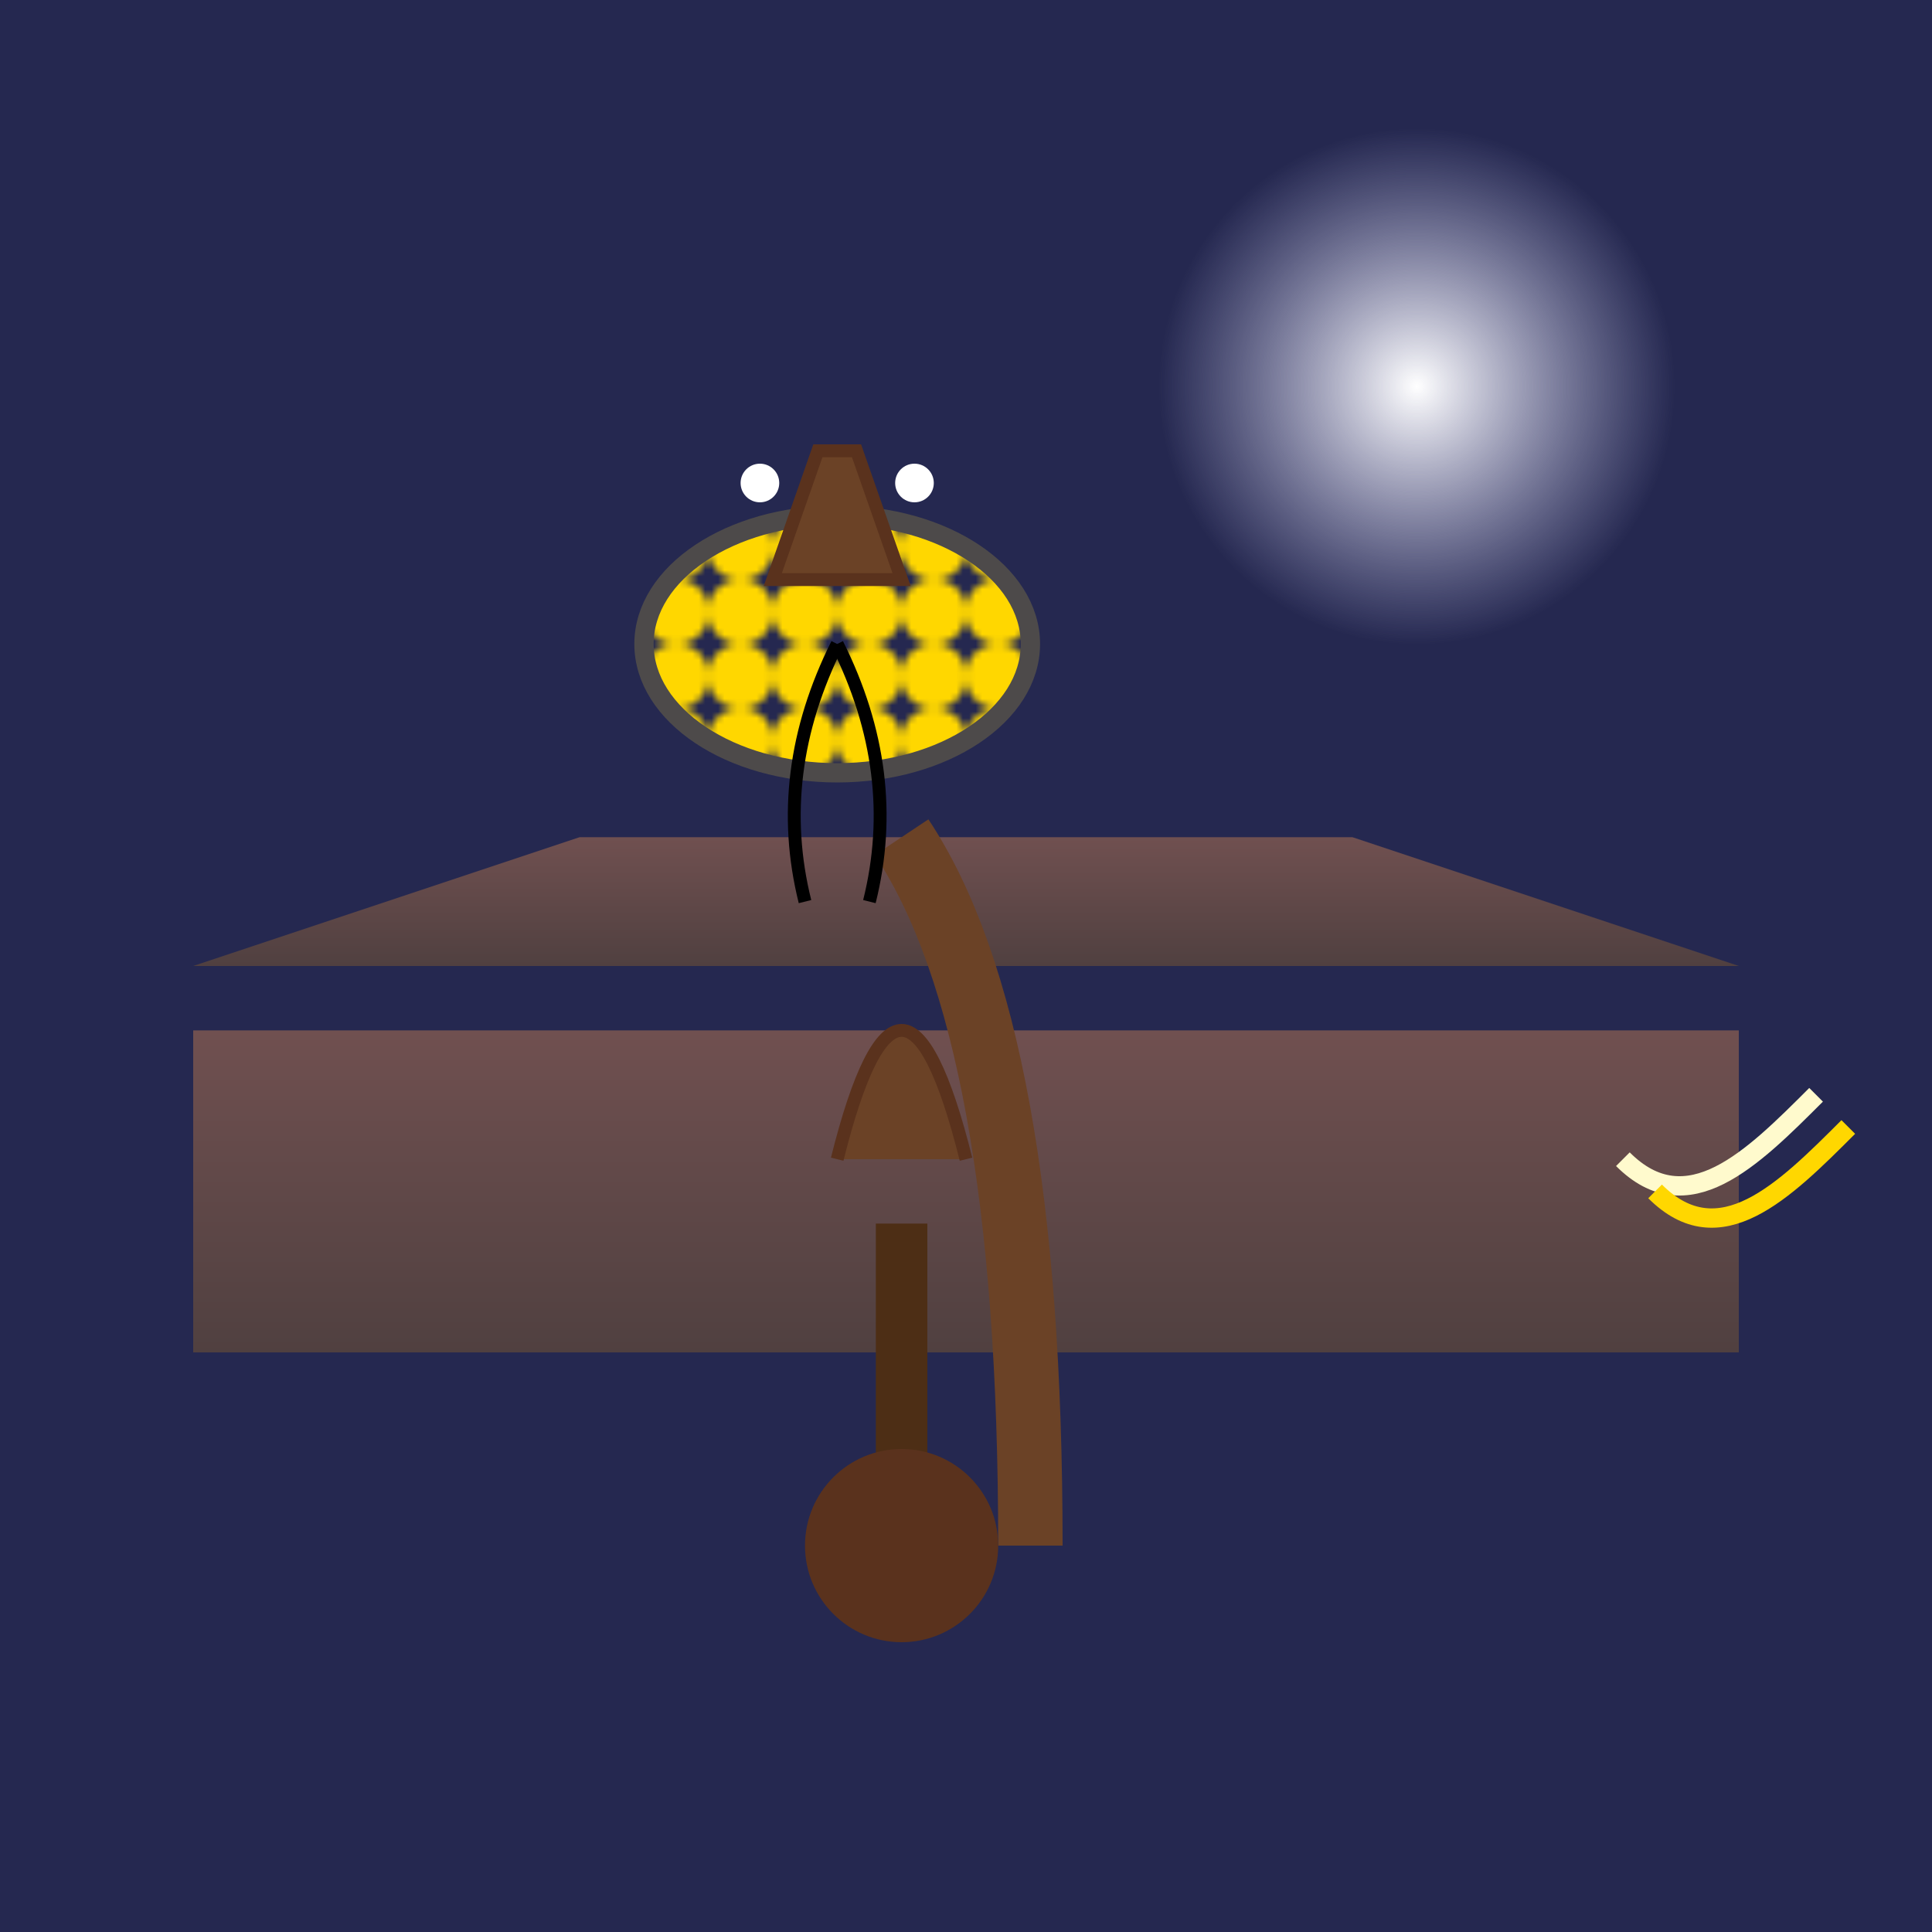 <svg viewBox="0 0 300 300" xmlns="http://www.w3.org/2000/svg">
  <defs>
    <radialGradient id="moonGradient" cx="50%" cy="50%" r="50%">
      <stop offset="0%" style="stop-color:#FFFFFF;stop-opacity:1" />
      <stop offset="100%" style="stop-color:#D0D0F5;stop-opacity:0" />
    </radialGradient>
    <linearGradient id="roofGradient" x1="0%" y1="0%" x2="0%" y2="100%">
      <stop offset="0%" style="stop-color:#705050;stop-opacity:1" />
      <stop offset="100%" style="stop-color:#504040;stop-opacity:1" />
    </linearGradient>
    <pattern id="catPattern" x="0" y="0" width="10" height="10" patternUnits="userSpaceOnUse">
      <circle cx="5" cy="5" r="5" fill="#FFD700" />
    </pattern>
  </defs>
  <rect width="300" height="300" fill="#252850" />
  <circle cx="220" cy="60" r="40" fill="url(#moonGradient)" />
  <g transform="translate(30,160)">
    <rect width="240" height="50" fill="url(#roofGradient)" />
    <polygon points="0,-10 60,-30 180,-30 240,-10" fill="url(#roofGradient)" />
  </g>
  <g transform="translate(100,100)">
    <path d="M30,80 Q40,40 50,80" fill="#6B4226" stroke="#5A321D" stroke-width="2"/>
    <path d="M40,30 Q60,60 60,140" fill="none" stroke="#6B4226" stroke-width="10" />
    <rect x="36" y="90" width="8" height="50" fill="#4D2E15" />
    <circle cx="40" cy="140" r="15" fill="#5A321D" />
  </g>
  <g transform="translate(130,100)">
    <ellipse cx="0" cy="0" rx="30" ry="20" fill="url(#catPattern)" stroke="#4D4A4A" stroke-width="3"/>
    <polygon points="-10,-10 -3,-30 3,-30 10,-10" fill="#6B4226" stroke="#5A321D" stroke-width="2" />
    <circle cx="-12" cy="-25" r="3" fill="#FFFFFF" />
    <circle cx="12" cy="-25" r="3" fill="#FFFFFF" />
    <path d="M0,0 Q10,20 5,40" fill="none" stroke="#000" stroke-width="2" />
    <path d="M0,0 Q-10,20 -5,40" fill="none" stroke="#000" stroke-width="2" />
  </g>
  <g transform="translate(252,180)">
    <path d="M0,0 C10,10 20,0 30,-10" stroke="#FFFACD" stroke-width="3" fill="none" />
    <path d="M5,5 C15,15 25,5 35,-5" stroke="#FFD700" stroke-width="3" fill="none" />
  </g>
</svg>